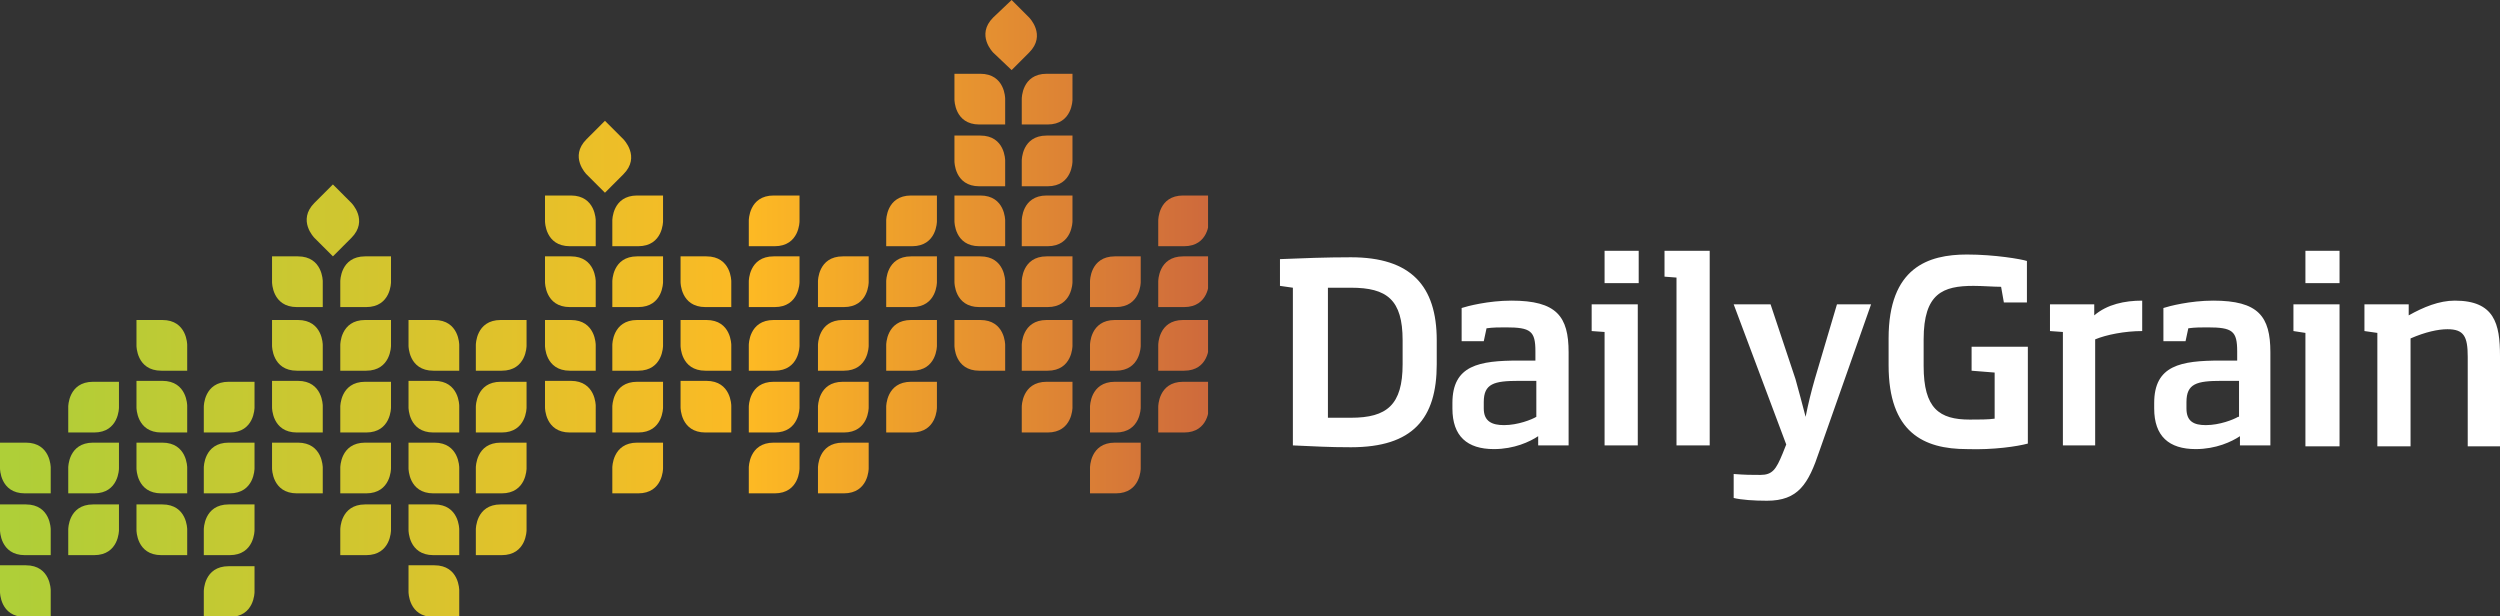 <?xml version="1.0" encoding="utf-8"?>
<!-- Generator: Adobe Illustrator 26.0.3, SVG Export Plug-In . SVG Version: 6.00 Build 0)  -->
<svg version="1.1" id="Layer_1" xmlns="http://www.w3.org/2000/svg" xmlns:xlink="http://www.w3.org/1999/xlink" x="0px" y="0px"
	 viewBox="0 0 271.1 66.8" style="enable-background:new 0 0 271.1 66.8;" xml:space="preserve">
<rect x="0" y="0" width="271.1" height="66.8" fill="#333333" stroke="none"/>
<style type="text/css">
	.st0{fill:#FFFFFF;}
	
		.st1{clip-path:url(#SVGID_00000063616728217793019730000014745789074872556466_);fill:url(#SVGID_00000180360193344207344500000000885102611791000217_);}
</style>
<g>
	<path class="st0" d="M271.1,48.3v-9.7c0-3.5-0.6-6-4.9-6c-1.7,0-3.4,0.7-5,1.6V33h-4.8v2.9l1.4,0.2v12.3h3.6V36.7c1.6-0.7,3-1,4-1
		c1.8,0,2.2,0.8,2.2,3v9.7H271.1z M253.7,27.2H250v3.5h3.7V27.2z M253.7,48.3V33h-5v2.9l1.3,0.2v12.3H253.7z M242.7,45.2
		c-0.5,0.3-2,0.9-3.5,0.9c-1.3,0-2.1-0.4-2.1-1.8v-0.7c0-2,1.1-2.3,3.8-2.3h1.9V45.2z M246.2,48.3V38.2c0-3.9-1.3-5.6-6.2-5.6
		c-2.5,0-4.8,0.6-5.4,0.8V37h2.4l0.3-1.4c0.7-0.1,1.4-0.1,2.1-0.1c2.7,0,3.2,0.4,3.2,2.6v1h-1.8c-4.3,0-7.2,0.5-7.2,4.6v0.6
		c0,3,1.6,4.4,4.5,4.4c2.2,0,3.9-0.8,4.8-1.4v1H246.2z M227.2,48.3V36.8c1.2-0.5,3.2-0.9,5.1-0.9v-3.3c-1.9,0-3.8,0.4-5.2,1.6V33
		h-4.8v2.9l1.4,0.1v12.3H227.2z M219.9,48.1V37.6h-6.1v2.6l2.5,0.2v5c-0.7,0.1-1.7,0.1-2.7,0.1c-3.3,0-5-1.2-5-5.8v-2.9
		c0-5,2.1-5.8,5.4-5.8c1,0,2.2,0.1,3,0.1l0.3,1.7h2.5v-4.5c-0.6-0.2-3.5-0.7-6.5-0.7c-4.2,0-8.5,1.4-8.5,9.1v2.9
		c0,7.3,3.8,9.1,8.5,9.1C216.2,48.8,218.8,48.4,219.9,48.1 M202.9,33h-3.7l-2.4,8.1c-0.4,1.4-0.7,2.6-1,4.1
		c-0.4-1.5-0.7-2.7-1.1-4.1l-2.7-8.1H188l5.7,15.2l-0.4,1c-0.7,1.7-1.1,2.3-2.4,2.3c-1,0-1.6,0-2.9-0.1V54c0.8,0.2,2.2,0.3,3.6,0.3
		c3.4,0,4.5-1.8,5.7-5.4L202.9,33z M185.4,48.3V27.2h-4.9V30l1.3,0.1v18.2H185.4z M177.7,27.2H174v3.5h3.7V27.2z M177.6,48.3V33h-5
		v2.9L174,36v12.3H177.6z M166.6,45.2c-0.5,0.3-2,0.9-3.5,0.9c-1.3,0-2.2-0.4-2.2-1.8v-0.7c0-2,1.1-2.3,3.8-2.3h1.9V45.2z
		 M170.1,48.3V38.2c0-3.9-1.3-5.6-6.2-5.6c-2.5,0-4.8,0.6-5.4,0.8V37h2.4l0.3-1.4c0.7-0.1,1.4-0.1,2.1-0.1c2.7,0,3.2,0.4,3.2,2.6v1
		h-1.8c-4.3,0-7.2,0.5-7.2,4.6v0.6c0,3,1.6,4.4,4.5,4.4c2.2,0,3.9-0.8,4.8-1.4v1H170.1z M152.1,39.5c0,4.4-1.7,5.8-5.6,5.8h-2.5
		V31.2h2.5c3.9,0,5.6,1.3,5.6,5.7V39.5z M140.2,48.3c2.4,0.1,3.8,0.2,6.3,0.2c6.7,0,9.3-3.1,9.3-9v-2.6c0-5.9-2.8-9-9.3-9
		c-2.7,0-5.3,0.1-7.7,0.2V31l1.4,0.2V48.3z"/>
</g>
<g>
	<g>
		<defs>
			<path id="SVGID_1_" d="M0,61.4v2.8c0,0,0,2.7,2.7,2.7h2.8V64c0,0,0-2.7-2.7-2.7H0z M24.8,61.4c-2.7,0-2.7,2.7-2.7,2.7v2.8h2.8
				c2.7,0,2.7-2.7,2.7-2.7v-2.8H24.8z M44.3,61.4v2.8c0,0,0,2.7,2.7,2.7h2.8V64c0,0,0-2.7-2.7-2.7H44.3z M0,54.7v2.8
				c0,0,0,2.7,2.7,2.7h2.8v-2.8c0,0,0-2.7-2.7-2.7H0z M10.1,54.7c-2.7,0-2.7,2.7-2.7,2.7v2.8h2.8c2.7,0,2.7-2.7,2.7-2.7v-2.8H10.1z
				 M14.8,54.7v2.8c0,0,0,2.7,2.7,2.7h2.8v-2.8c0,0,0-2.7-2.7-2.7H14.8z M24.8,54.7c-2.7,0-2.7,2.7-2.7,2.7v2.8h2.8
				c2.7,0,2.7-2.7,2.7-2.7v-2.8H24.8z M39.6,54.7c-2.7,0-2.7,2.7-2.7,2.7v2.8h2.8c2.7,0,2.7-2.7,2.7-2.7v-2.8H39.6z M44.3,54.7v2.8
				c0,0,0,2.7,2.7,2.7h2.8v-2.8c0,0,0-2.7-2.7-2.7H44.3z M54.3,54.7c-2.7,0-2.7,2.7-2.7,2.7v2.8h2.8c2.7,0,2.7-2.7,2.7-2.7v-2.8
				H54.3z M0,48v2.8c0,0,0,2.7,2.7,2.7h2.8v-2.8c0,0,0-2.7-2.7-2.7H0z M10.1,48c-2.7,0-2.7,2.7-2.7,2.7v2.8h2.8
				c2.7,0,2.7-2.7,2.7-2.7V48H10.1z M14.8,48v2.8c0,0,0,2.7,2.7,2.7h2.8v-2.8c0,0,0-2.7-2.7-2.7H14.8z M24.8,48
				c-2.7,0-2.7,2.7-2.7,2.7v2.8h2.8c2.7,0,2.7-2.7,2.7-2.7V48H24.8z M29.5,48v2.8c0,0,0,2.7,2.7,2.7H35v-2.8c0,0,0-2.7-2.7-2.7H29.5
				z M39.6,48c-2.7,0-2.7,2.7-2.7,2.7v2.8h2.8c2.7,0,2.7-2.7,2.7-2.7V48H39.6z M44.3,48v2.8c0,0,0,2.7,2.7,2.7h2.8v-2.8
				c0,0,0-2.7-2.7-2.7H44.3z M54.3,48c-2.7,0-2.7,2.7-2.7,2.7v2.8h2.8c2.7,0,2.7-2.7,2.7-2.7V48H54.3z M69.1,48
				c-2.7,0-2.7,2.7-2.7,2.7v2.8h2.8c2.7,0,2.7-2.7,2.7-2.7V48H69.1z M83.9,48c-2.7,0-2.7,2.7-2.7,2.7v2.8H84c2.7,0,2.7-2.7,2.7-2.7
				V48H83.9z M91.4,48c-2.7,0-2.7,2.7-2.7,2.7v2.8h2.8c2.7,0,2.7-2.7,2.7-2.7V48H91.4z M120.9,48c-2.7,0-2.7,2.7-2.7,2.7v2.8h2.8
				c2.7,0,2.7-2.7,2.7-2.7V48H120.9z M10.1,41.4c-2.7,0-2.7,2.7-2.7,2.7v2.8h2.8c2.7,0,2.7-2.7,2.7-2.7v-2.8H10.1z M14.8,41.4v2.8
				c0,0,0,2.7,2.7,2.7h2.8V44c0,0,0-2.7-2.7-2.7H14.8z M24.8,41.4c-2.7,0-2.7,2.7-2.7,2.7v2.8h2.8c2.7,0,2.7-2.7,2.7-2.7v-2.8H24.8z
				 M29.5,41.4v2.8c0,0,0,2.7,2.7,2.7H35V44c0,0,0-2.7-2.7-2.7H29.5z M39.6,41.4c-2.7,0-2.7,2.7-2.7,2.7v2.8h2.8
				c2.7,0,2.7-2.7,2.7-2.7v-2.8H39.6z M44.3,41.4v2.8c0,0,0,2.7,2.7,2.7h2.8V44c0,0,0-2.7-2.7-2.7H44.3z M54.3,41.4
				c-2.7,0-2.7,2.7-2.7,2.7v2.8h2.8c2.7,0,2.7-2.7,2.7-2.7v-2.8H54.3z M59.1,41.4v2.8c0,0,0,2.7,2.7,2.7h2.8V44c0,0,0-2.7-2.7-2.7
				H59.1z M69.1,41.4c-2.7,0-2.7,2.7-2.7,2.7v2.8h2.8c2.7,0,2.7-2.7,2.7-2.7v-2.8H69.1z M73.8,41.4v2.8c0,0,0,2.7,2.7,2.7h2.8V44
				c0,0,0-2.7-2.7-2.7H73.8z M83.9,41.4c-2.7,0-2.7,2.7-2.7,2.7v2.8H84c2.7,0,2.7-2.7,2.7-2.7v-2.8H83.9z M91.4,41.4
				c-2.7,0-2.7,2.7-2.7,2.7v2.8h2.8c2.7,0,2.7-2.7,2.7-2.7v-2.8H91.4z M98.8,41.4c-2.7,0-2.7,2.7-2.7,2.7v2.8h2.8
				c2.7,0,2.7-2.7,2.7-2.7v-2.8H98.8z M113.5,41.4c-2.7,0-2.7,2.7-2.7,2.7v2.8h2.8c2.7,0,2.7-2.7,2.7-2.7v-2.8H113.5z M120.9,41.4
				c-2.7,0-2.7,2.7-2.7,2.7v2.8h2.8c2.7,0,2.7-2.7,2.7-2.7v-2.8H120.9z M128.3,41.4c-2.7,0-2.7,2.7-2.7,2.7v2.8h2.8
				c2.7,0,2.7-2.7,2.7-2.7v-2.8H128.3z M14.8,34.7v2.8c0,0,0,2.7,2.7,2.7h2.8v-2.8c0,0,0-2.7-2.7-2.7H14.8z M29.5,34.7v2.8
				c0,0,0,2.7,2.7,2.7H35v-2.8c0,0,0-2.7-2.7-2.7H29.5z M39.6,34.7c-2.7,0-2.7,2.7-2.7,2.7v2.8h2.8c2.7,0,2.7-2.7,2.7-2.7v-2.8H39.6
				z M44.3,34.7v2.8c0,0,0,2.7,2.7,2.7h2.8v-2.8c0,0,0-2.7-2.7-2.7H44.3z M54.3,34.7c-2.7,0-2.7,2.7-2.7,2.7v2.8h2.8
				c2.7,0,2.7-2.7,2.7-2.7v-2.8H54.3z M59.1,34.7v2.8c0,0,0,2.7,2.7,2.7h2.8v-2.8c0,0,0-2.7-2.7-2.7H59.1z M69.1,34.7
				c-2.7,0-2.7,2.7-2.7,2.7v2.8h2.8c2.7,0,2.7-2.7,2.7-2.7v-2.8H69.1z M73.8,34.7v2.8c0,0,0,2.7,2.7,2.7h2.8v-2.8c0,0,0-2.7-2.7-2.7
				H73.8z M83.9,34.7c-2.7,0-2.7,2.7-2.7,2.7v2.8H84c2.7,0,2.7-2.7,2.7-2.7v-2.8H83.9z M91.4,34.7c-2.7,0-2.7,2.7-2.7,2.7v2.8h2.8
				c2.7,0,2.7-2.7,2.7-2.7v-2.8H91.4z M98.8,34.7c-2.7,0-2.7,2.7-2.7,2.7v2.8h2.8c2.7,0,2.7-2.7,2.7-2.7v-2.8H98.8z M103.5,34.7v2.8
				c0,0,0,2.7,2.7,2.7h2.8v-2.8c0,0,0-2.7-2.7-2.7H103.5z M113.5,34.7c-2.7,0-2.7,2.7-2.7,2.7v2.8h2.8c2.7,0,2.7-2.7,2.7-2.7v-2.8
				H113.5z M120.9,34.7c-2.7,0-2.7,2.7-2.7,2.7v2.8h2.8c2.7,0,2.7-2.7,2.7-2.7v-2.8H120.9z M128.3,34.7c-2.7,0-2.7,2.7-2.7,2.7v2.8
				h2.8c2.7,0,2.7-2.7,2.7-2.7v-2.8H128.3z M29.5,27.8v2.8c0,0,0,2.7,2.7,2.7H35v-2.8c0,0,0-2.7-2.7-2.7H29.5z M39.6,27.8
				c-2.7,0-2.7,2.7-2.7,2.7v2.8h2.8c2.7,0,2.7-2.7,2.7-2.7v-2.8H39.6z M59.1,27.8v2.8c0,0,0,2.7,2.7,2.7h2.8v-2.8c0,0,0-2.7-2.7-2.7
				H59.1z M69.1,27.8c-2.7,0-2.7,2.7-2.7,2.7v2.8h2.8c2.7,0,2.7-2.7,2.7-2.7v-2.8H69.1z M73.8,27.8v2.8c0,0,0,2.7,2.7,2.7h2.8v-2.8
				c0,0,0-2.7-2.7-2.7H73.8z M83.9,27.8c-2.7,0-2.7,2.7-2.7,2.7v2.8H84c2.7,0,2.7-2.7,2.7-2.7v-2.8H83.9z M91.4,27.8
				c-2.7,0-2.7,2.7-2.7,2.7v2.8h2.8c2.7,0,2.7-2.7,2.7-2.7v-2.8H91.4z M98.8,27.8c-2.7,0-2.7,2.7-2.7,2.7v2.8h2.8
				c2.7,0,2.7-2.7,2.7-2.7v-2.8H98.8z M103.5,27.8v2.8c0,0,0,2.7,2.7,2.7h2.8v-2.8c0,0,0-2.7-2.7-2.7H103.5z M113.5,27.8
				c-2.7,0-2.7,2.7-2.7,2.7v2.8h2.8c2.7,0,2.7-2.7,2.7-2.7v-2.8H113.5z M120.9,27.8c-2.7,0-2.7,2.7-2.7,2.7v2.8h2.8
				c2.7,0,2.7-2.7,2.7-2.7v-2.8H120.9z M128.3,27.8c-2.7,0-2.7,2.7-2.7,2.7v2.8h2.8c2.7,0,2.7-2.7,2.7-2.7v-2.8H128.3z M59.1,21.2
				v2.8c0,0,0,2.7,2.7,2.7h2.8v-2.8c0,0,0-2.7-2.7-2.7H59.1z M69.1,21.2c-2.7,0-2.7,2.7-2.7,2.7v2.8h2.8c2.7,0,2.7-2.7,2.7-2.7v-2.8
				H69.1z M83.9,21.2c-2.7,0-2.7,2.7-2.7,2.7v2.8H84c2.7,0,2.7-2.7,2.7-2.7v-2.8H83.9z M98.8,21.2c-2.7,0-2.7,2.7-2.7,2.7v2.8h2.8
				c2.7,0,2.7-2.7,2.7-2.7v-2.8H98.8z M103.5,21.2v2.8c0,0,0,2.7,2.7,2.7h2.8v-2.8c0,0,0-2.7-2.7-2.7H103.5z M113.5,21.2
				c-2.7,0-2.7,2.7-2.7,2.7v2.8h2.8c2.7,0,2.7-2.7,2.7-2.7v-2.8H113.5z M128.3,21.2c-2.7,0-2.7,2.7-2.7,2.7v2.8h2.8
				c2.7,0,2.7-2.7,2.7-2.7v-2.8H128.3z M34.1,22c-1.9,1.9,0,3.8,0,3.8l2,2l2-2c1.9-1.9,0-3.8,0-3.8l-2-2L34.1,22z M103.5,14.7v2.8
				c0,0,0,2.7,2.7,2.7h2.8v-2.8c0,0,0-2.7-2.7-2.7H103.5z M113.5,14.7c-2.7,0-2.7,2.7-2.7,2.7v2.8h2.8c2.7,0,2.7-2.7,2.7-2.7v-2.8
				H113.5z M63.6,15.1c-1.9,1.9,0,3.8,0,3.8l2,2l2-2c1.9-1.9,0-3.8,0-3.8l-2-2L63.6,15.1z M103.5,8v2.8c0,0,0,2.7,2.7,2.7h2.8v-2.8
				c0,0,0-2.7-2.7-2.7H103.5z M113.5,8c-2.7,0-2.7,2.7-2.7,2.7v2.8h2.8c2.7,0,2.7-2.7,2.7-2.7V8H113.5z M107.7,1.9
				c-1.9,1.9,0,3.8,0,3.8l2,1.9l1.9-1.9c1.9-1.9,0-3.8,0-3.8L109.7,0L107.7,1.9z"/>
		</defs>
		<clipPath id="SVGID_00000160163011316849207530000011639308281706796205_">
			<use xlink:href="#SVGID_1_"  style="overflow:visible;"/>
		</clipPath>
		
			<linearGradient id="SVGID_00000178181697879412937370000004314873790580077955_" gradientUnits="userSpaceOnUse" x1="-295.214" y1="331.778" x2="-294.214" y2="331.778" gradientTransform="matrix(139.882 0 0 -139.882 41290.621 46443.102)">
			<stop  offset="0" style="stop-color:#AAD039"/>
			<stop  offset="0.148" style="stop-color:#BCCB35"/>
			<stop  offset="0.447" style="stop-color:#E4C12A"/>
			<stop  offset="0.615" style="stop-color:#FDB924"/>
			<stop  offset="1" style="stop-color:#CA633E"/>
		</linearGradient>
		
			<rect y="0" style="clip-path:url(#SVGID_00000160163011316849207530000011639308281706796205_);fill:url(#SVGID_00000178181697879412937370000004314873790580077955_);" width="131" height="66.8"/>
	</g>
</g>
</svg>
